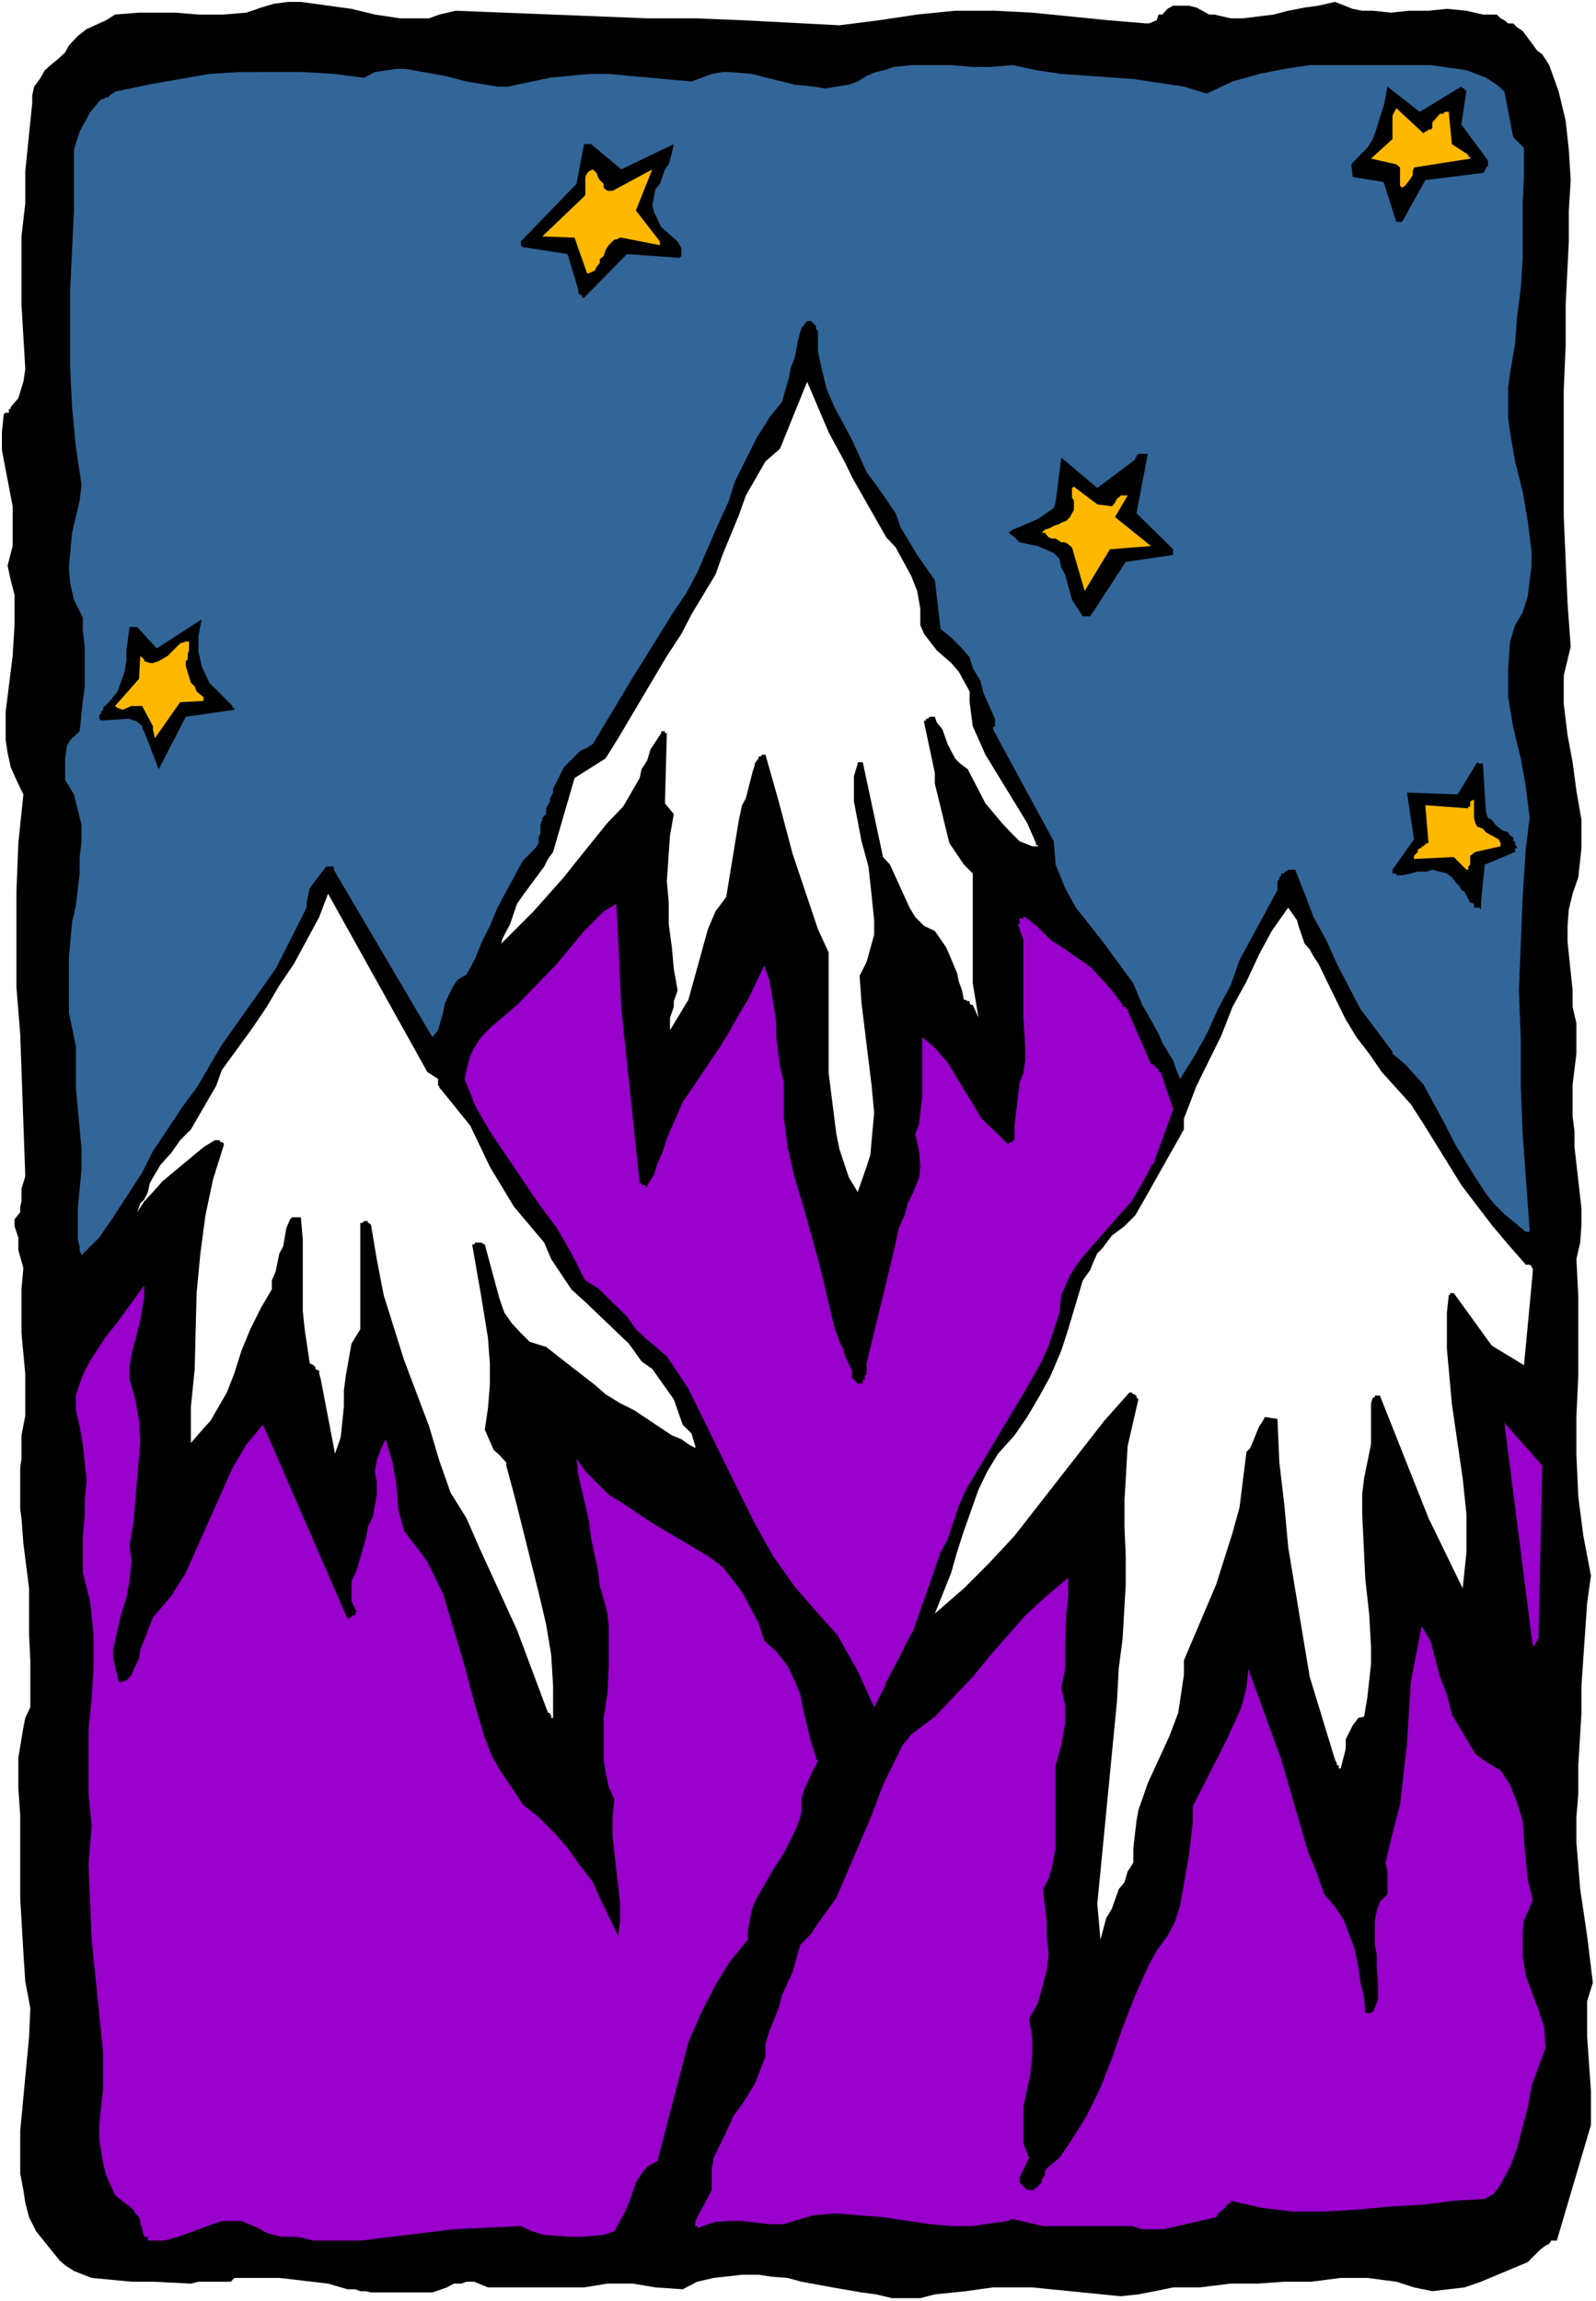 <?xml version="1.0" encoding="UTF-8" standalone="no"?>
<svg
   version="1.0"
   width="107.97mm"
   height="155.668mm"
   id="svg27"
   sodipodi:docname="Mountains 207.wmf"
   xmlns:inkscape="http://www.inkscape.org/namespaces/inkscape"
   xmlns:sodipodi="http://sodipodi.sourceforge.net/DTD/sodipodi-0.dtd"
   xmlns="http://www.w3.org/2000/svg"
   xmlns:svg="http://www.w3.org/2000/svg">
  <rect width="100%" height="100%" fill="#333333" stroke="none"/>
  <sodipodi:namedview
     id="namedview27"
     pagecolor="#ffffff"
     bordercolor="#000000"
     borderopacity="0.25"
     inkscape:showpageshadow="2"
     inkscape:pageopacity="0.0"
     inkscape:pagecheckerboard="0"
     inkscape:deskcolor="#d1d1d1"
     inkscape:document-units="mm" />
  <defs
     id="defs1">
    <pattern
       id="WMFhbasepattern"
       patternUnits="userSpaceOnUse"
       width="6"
       height="6"
       x="0"
       y="0" />
  </defs>
  <path
     style="fill:#ffffff;fill-opacity:1;fill-rule:evenodd;stroke:none"
     d="M 0,588.353 H 408.076 V 0 H 0 Z"
     id="path1" />
  <path
     style="fill:#000000;fill-opacity:1;fill-rule:evenodd;stroke:none"
     d="m 406.783,543.269 v -8.726 l -0.97,-13.735 v -4.686 -4.525 l 1.455,-4.686 -1.455,-11.958 -1.778,-11.958 -0.97,-11.958 v -6.464 l 0.485,-5.979 v -7.272 l 0.808,-13.412 v -6.948 l 0.97,-14.22 0.485,-6.948 0.97,-6.948 -1.939,-10.18 -1.293,-10.019 -0.485,-10.665 V 361.964 l 0.485,-10.18 v -20.199 l -0.485,-9.695 0.97,-4.201 0.323,-4.525 v -4.201 l -1.778,-15.674 v -4.04 l -0.485,-3.717 v -8.241 l 0.97,-7.918 v -7.756 l -0.97,-4.201 v -4.201 l -1.293,-12.443 v -4.04 l 0.323,-4.201 0.97,-4.04 1.455,-4.201 0.808,-7.433 v -7.272 l -1.293,-7.433 -0.97,-7.272 -1.293,-6.948 -0.97,-7.918 v -7.272 l 1.778,-7.433 -0.808,-10.988 -0.97,-22.138 V 99.54 l 0.485,-11.15 V 77.887 l 0.808,-16.159 v -7.918 l 0.485,-7.756 -0.485,-7.756 -0.808,-7.433 -1.778,-7.433 -2.424,-6.787 -1.778,-2.747 -1.293,-0.97 -3.717,-5.009 -1.455,-0.97 -0.97,-0.97 h -1.293 l -0.97,-0.808 -0.97,-0.485 -0.97,-0.97 h -3.556 L 374.945,2.747 369.935,2.262 365.248,2.747 h -5.01 l -4.525,0.485 -4.687,-0.485 h -2.747 l -2.424,-0.485 -4.525,-1.778 -4.202,0.97 -3.556,0.485 -4.202,0.808 -3.717,0.97 -7.757,0.97 h -3.232 L 310.461,3.717 h -1.293 L 305.936,1.939 303.996,1.454 h -4.04 l -1.455,0.808 -1.293,1.454 h -0.97 l -0.485,1.454 -1.939,0.808 h -0.808 L 283.31,5.171 263.916,3.232 254.381,2.747 h -10.182 l -9.697,0.97 -9.697,1.454 -10.182,1.293 -24.889,-1.293 -11.959,-0.485 H 165.493 l -48.969,-1.939 -4.202,0.97 -2.586,0.97 h -7.434 L 95.837,3.717 89.858,2.262 76.928,0.485 H 73.696 L 69.979,0.97 66.747,1.939 63.03,3.232 57.211,3.717 h -6.465 L 44.767,3.232 h -9.212 l -6.141,0.485 -2.263,1.454 -5.01,2.262 -2.263,1.778 -2.263,2.424 -0.97,1.778 -1.939,1.778 -1.778,1.454 -1.455,1.293 -1.293,2.262 -1.455,1.939 -0.485,2.262 v 1.939 L 6.465,43.791 v 8.241 l -0.97,8.403 v 17.452 l 0.485,8.241 0.485,8.241 -0.485,3.232 -1.293,4.201 -1.939,2.262 v 0.485 H 2.263 V 105.519 H 1.939 1.455 l -0.485,0.323 -0.485,4.686 v 4.525 l 2.747,14.382 v 10.18 l -1.293,5.009 0.808,3.717 0.97,3.717 v 7.756 l -0.485,7.918 -1.778,14.22 v 7.272 l 0.485,3.232 0.808,3.717 1.455,3.232 1.778,3.717 -1.293,12.443 -0.485,12.443 v 24.4 l 0.97,11.958 1.293,36.358 -0.97,3.232 v 3.232 l -0.323,1.293 v 1.454 l -1.455,1.778 v 1.778 l 0.97,2.909 v 3.232 l 1.293,4.525 -0.485,5.494 v 11.15 l 0.97,10.503 v 5.171 5.494 l -0.97,5.009 v 5.979 l -0.323,2.262 v 10.665 l 0.323,2.262 0.485,6.464 1.455,11.473 v 6.464 5.494 l 0.323,6.464 v 11.958 l -1.293,2.747 -0.485,2.424 -1.293,7.756 v 7.756 l 0.485,6.948 v 21.168 l 0.808,13.897 0.485,7.433 1.293,6.787 -0.323,7.433 -2.263,23.915 v 10.988 l 0.808,4.201 0.485,3.232 0.97,3.717 1.778,3.555 5.98,7.433 1.455,1.293 2.263,1.454 4.525,1.778 10.182,0.97 h 5.495 l 9.697,0.485 1.939,-0.485 h 1.778 1.939 4.525 l 0.97,-0.97 h 1.293 3.717 6.465 l 12.444,1.454 5.01,1.454 h 1.939 l 1.293,0.485 h 1.455 l 1.293,0.323 h 15.677 l 3.717,-1.293 1.778,-0.97 h 1.939 l 1.293,-0.485 h 1.939 l 3.556,1.454 h 6.626 5.818 6.626 5.495 l 5.98,-0.97 h 6.465 l 5.818,0.97 6.949,0.485 3.717,-1.939 4.202,-0.97 7.273,-0.808 h 4.202 l 3.232,0.485 4.202,0.323 3.556,0.97 7.919,1.454 7.434,1.293 3.717,0.485 4.04,0.97 h 7.273 l 3.717,-0.97 7.919,-0.808 6.949,-0.97 h 10.02 l 22.626,2.262 4.525,-0.485 4.202,-0.808 4.687,-0.97 h 6.788 l 7.919,-0.97 h 6.949 l 6.788,-0.485 h 6.949 l 7.434,-0.97 h 6.788 l 7.434,0.97 4.525,1.454 4.687,0.97 8.242,-0.97 4.202,-1.454 11.959,-5.009 3.232,-3.232 1.293,-0.97 0.97,-0.485 0.485,-0.808 h 1.455 z"
     id="path2" />
  <path
     style="fill:#000000;fill-opacity:1;fill-rule:evenodd;stroke:none"
     d="m 398.541,519.839 -1.939,-4.201 -1.455,-5.009 -0.808,-4.04 -1.293,-8.403 -0.485,-4.201 0.485,-5.009 1.293,-4.686 v -10.503 l -0.97,-4.525 -1.455,-4.686 -3.556,-7.756 -4.202,-7.433 -9.697,-15.19 -3.717,-7.756 -1.778,-4.686 -1.455,-5.009 -1.293,-1.454 -5.98,-11.473 -0.97,-1.778 h -0.485 v 0.323 h -0.323 v 0.97 l -0.485,0.485 0.808,6.464 v 7.272 l -0.323,6.464 -1.455,13.412 -0.97,13.412 v 6.787 l -1.778,3.717 -1.455,3.717 -1.778,14.705 -0.97,3.232 -1.778,3.232 v 2.747 l -0.485,0.485 v 0.485 l -2.747,-2.747 -1.455,-1.454 -1.293,-1.454 -2.263,-4.04 -0.97,-4.525 -2.747,-7.918 -1.939,-3.717 -2.263,-8.241 -2.747,-11.958 v -0.97 l -0.485,-0.808 -0.485,-0.485 -0.485,-0.97 -0.808,-1.454 h -0.485 v -1.293 l 0.485,-0.485 -0.97,-0.97 v -0.485 h -0.485 v -0.485 l -2.263,-7.272 -1.778,-5.494 -0.485,-2.747 v -3.232 l -0.485,-2.424 0.97,-3.07 v -1.454 l 0.323,-1.293 v -1.454 l 0.97,-2.262 v -1.939 l -0.485,-0.485 h -0.808 l -3.717,13.897 -1.455,7.272 -3.232,14.866 -2.263,6.948 -1.293,3.07 -3.717,5.979 -1.939,2.747 -2.263,7.918 -0.97,11.958 -0.808,4.201 -0.97,3.07 -1.455,4.201 -1.778,4.201 -1.939,3.232 -1.293,3.717 -6.949,13.25 -2.263,3.232 -5.01,10.18 -1.939,13.25 h -0.485 l -0.808,0.485 h -0.485 v 0.485 h -0.485 v 0.97 l -2.747,3.232 -4.202,4.525 h -0.808 l -1.455,-3.232 -0.485,-1.293 v -3.232 l 1.939,-8.726 2.586,-26.178 0.485,-8.888 0.485,-8.241 3.717,-16.967 v -27.794 l 0.485,-9.211 0.97,-9.049 0.485,-9.695 1.778,-18.421 0.485,-1.454 1.455,-1.778 1.293,-4.201 v -3.717 h -0.97 v 0.485 h -0.323 l -0.485,0.485 -1.455,3.717 -1.778,3.232 -4.202,5.494 -5.01,5.494 -16.646,15.674 -6.465,7.918 -1.778,3.232 -3.717,2.262 -3.717,2.747 -3.232,2.747 -2.263,3.717 -2.424,3.555 -5.495,12.119 -2.747,8.241 -3.232,7.918 -6.788,10.503 -2.909,3.232 -1.778,2.262 -2.263,5.494 -2.909,8.888 -2.263,5.009 -0.323,4.04 -1.939,6.948 -4.04,10.18 -6.465,11.958 -4.687,9.695 -1.455,6.787 -0.808,4.201 -2.263,5.009 v 1.454 h 0.485 l 0.323,0.97 h 2.747 l 1.939,-0.97 5.01,-1.454 2.424,-0.485 h 1.778 l 2.263,0.485 2.263,1.454 h 6.949 l 2.263,-0.485 h 2.424 l 1.778,-0.485 h 2.263 l 1.939,-0.485 6.465,-0.808 6.949,0.323 12.768,1.939 5.98,0.97 h 9.697 l 3.232,-0.97 h 3.232 l 2.747,-0.97 14.707,0.97 h 5.01 l 4.202,0.97 h 5.01 l 9.374,0.485 16,-6.464 2.747,1.293 5.172,0.97 h 3.232 l 2.747,-0.485 h 2.747 l 2.263,-0.485 h 2.747 l 6.465,-1.778 h 5.98 l 18.424,1.454 6.465,-0.485 5.01,-1.939 2.747,-1.293 2.909,-1.939 6.303,-15.674 1.939,-5.009 3.717,-16.159 z"
     id="path3" />
  <path
     style="fill:#9900cc;fill-opacity:1;fill-rule:evenodd;stroke:none"
     d="m 395.147,523.555 -0.323,-5.171 -1.455,-4.525 -1.778,-4.686 -1.455,-4.04 -0.808,-4.686 v -6.787 l 0.323,-2.747 2.263,-5.171 -1.293,-5.009 -0.97,-10.18 -0.323,-5.009 -1.455,-4.686 -1.778,-4.525 -2.424,-3.717 -2.263,-1.293 -2.263,-1.454 -1.939,-1.454 -3.556,-5.979 -2.424,-4.04 -1.293,-5.171 -1.778,-4.525 -2.424,-9.211 -2.263,-3.717 -2.747,14.22 -0.97,15.674 -1.778,15.674 -1.939,7.433 -1.778,7.433 0.485,2.262 v 2.262 0.97 2.585 l -1.939,1.939 -0.808,2.262 -0.485,2.747 v 5.979 l 0.485,2.424 v 3.232 l 0.323,3.717 v 4.525 l -0.808,2.262 -0.485,0.97 h -0.485 v 0.323 h -1.455 l -0.323,-4.04 -0.97,-4.04 -0.485,-3.717 -0.97,-4.686 -2.747,-7.272 -2.263,-3.393 -2.747,-3.232 -1.939,-5.494 -2.263,-5.494 -6.788,-23.431 -8.404,-23.108 -0.485,4.686 -1.293,5.009 -3.717,8.241 -8.727,17.129 v 4.201 l -0.97,8.241 -2.263,12.927 -1.293,4.04 -1.939,3.717 -2.747,3.717 -2.263,4.201 -3.232,7.272 -3.232,8.241 -2.747,7.918 -2.909,7.433 -3.556,7.272 -4.687,7.433 -2.263,3.232 -3.232,2.747 -0.485,0.808 v 0.97 l -0.808,0.97 v 0.808 l -1.455,1.454 h -0.485 v 0.485 h -1.778 l -1.939,-1.939 v -1.293 l 2.424,-5.009 -0.97,-2.424 -0.485,-1.293 v -2.424 -2.262 -4.525 l 1.778,-8.403 0.485,-5.009 v -4.525 l -0.808,-4.686 2.263,-4.04 1.293,-4.686 0.97,-3.717 0.485,-4.04 -0.485,-4.686 V 491.237 l -0.97,-8.241 1.455,-2.747 0.808,-2.747 0.97,-5.009 v -5.656 -15.513 l 1.455,-5.171 0.97,-5.494 v -4.686 l -0.97,-4.525 0.97,-4.686 v -5.009 l 0.323,-9.211 0.485,-4.525 v -4.686 l -5.495,4.686 -5.495,5.009 -9.212,10.503 -4.202,5.171 -9.697,10.18 -5.98,4.525 -2.263,2.747 -5.01,10.18 -2.909,7.756 -9.05,21.168 -4.687,6.464 -1.778,2.747 -2.747,2.747 -1.939,6.948 -2.747,5.979 -0.808,3.232 -2.424,5.979 -0.97,3.232 v 3.232 l -2.747,6.948 -2.747,4.525 -2.747,3.717 -1.778,4.04 -3.232,6.625 -0.485,2.747 v 5.494 l -4.202,7.918 v 1.293 h 0.485 v 0.485 l 4.202,-1.454 3.717,-0.323 h 3.556 l 6.949,0.808 h 3.717 l 7.434,-2.262 5.98,-0.485 11.959,0.97 11.959,1.778 5.495,0.485 h 5.495 l 6.465,-0.97 h 1.293 l 0.485,-0.323 h 0.97 l 0.485,-0.485 h 0.485 l 7.757,1.778 h 22.626 l 2.747,0.808 h 5.495 l 13.414,-3.07 0.485,-0.97 1.778,-1.454 0.485,-0.808 0.97,-0.485 v -0.485 l 7.757,1.778 7.919,0.97 h 8.242 l 8.242,-0.485 8.889,-0.808 8.242,-0.485 7.757,-0.97 7.919,-0.485 2.263,-1.293 1.778,-2.424 2.424,-4.525 1.778,-4.686 2.747,-10.503 0.97,-5.494 z"
     id="path4" />
  <path
     style="fill:#000000;fill-opacity:1;fill-rule:evenodd;stroke:none"
     d="m 396.117,433.226 0.97,-60.758 -1.939,-2.262 -1.293,-2.262 -1.293,-2.424 -1.939,-1.778 -2.263,-2.262 -1.939,-1.778 -1.778,-1.939 -2.747,-1.293 h -0.485 -0.485 v 0.323 h -0.485 v 0.485 l 1.455,7.433 1.293,6.948 1.455,6.787 0.97,7.433 0.485,6.787 0.323,6.948 v 7.433 l -0.808,7.272 0.808,2.424 1.455,2.747 0.97,2.262 1.293,2.747 0.97,2.262 1.455,1.939 0.808,2.747 1.455,2.262 0.323,0.485 h 0.97 v -0.485 z"
     id="path5" />
  <path
     style="fill:#000000;fill-opacity:1;fill-rule:evenodd;stroke:none"
     d="m 396.117,325.121 -0.97,-3.232 -0.323,-4.201 v -3.717 l -0.485,-3.555 v -7.433 l -0.97,-7.433 v -6.787 l -0.323,-6.464 -2.909,-18.906 v -10.18 l 0.97,-6.302 0.808,-3.393 1.131,-13.25 1.778,-14.22 v -6.464 l -0.485,-6.948 -1.778,-5.979 -3.232,-5.979 2.586,-34.581 1.131,-22.946 -0.485,-11.635 -0.646,-5.494 -1.778,-11.958 -1.293,-5.494 1.778,-8.726 0.97,-8.726 0.323,-4.201 V 64.475 l 1.131,-5.009 0.323,-5.656 v -5.009 l -0.323,-5.009 -1.939,-9.211 -1.455,-5.009 -0.808,-4.201 -0.97,-1.939 V 23.108 l -0.485,-0.485 v -0.485 l -0.485,-0.485 v -0.485 l -3.717,-2.262 -3.556,-1.293 -6.949,-1.939 -6.949,-0.485 -7.273,-0.323 h -14.384 l -7.757,0.323 -6.949,-0.323 -5.495,2.262 -5.495,1.778 -5.172,0.97 -5.98,0.323 -10.505,-0.808 -5.657,-0.97 -5.98,-0.485 -6.303,-0.808 -6.465,-0.485 -6.949,-0.97 h -6.465 l -6.949,-0.808 h -6.788 l -6.949,-0.646 h -6.465 l -4.202,0.97 -12.444,3.717 -4.525,0.97 h -5.98 l -1.939,-0.485 -2.263,-0.97 -1.939,-1.293 -5.495,-0.485 h -5.495 l -10.667,0.97 -5.495,0.808 h -5.01 l -3.232,-0.485 h -2.747 l -2.747,-0.808 -3.232,-0.485 -6.949,0.485 -19.232,1.293 h -6.626 l -13.252,-1.778 -6.949,-1.454 -9.212,1.454 H 82.908 63.999 l -18.909,0.97 -4.525,0.808 -4.687,0.485 -4.525,1.293 -4.202,0.97 -0.808,-0.323 v -1.939 h -0.97 l -0.485,0.485 h -0.485 v 0.485 l -1.293,3.232 -1.939,3.232 -3.556,6.787 -0.97,3.717 -0.97,3.717 v 3.717 l 0.97,2.262 0.485,1.778 -1.455,16.644 v 8.241 8.888 8.241 8.241 l 0.97,8.241 v 9.211 l -0.97,0.485 v 2.747 l 0.97,0.97 v 1.778 l 1.778,3.717 -0.485,3.717 -3.232,14.22 v 3.232 l 0.97,3.232 v 1.939 l 1.455,1.293 0.808,4.201 0.485,3.232 v 4.04 l 0.485,3.717 v 13.897 l -2.263,5.009 -1.939,4.525 -0.808,2.424 v 4.525 l 0.808,2.747 0.485,0.97 0.485,0.485 v 0.97 l 0.97,0.323 v 0.485 l 0.485,1.293 0.485,5.171 v 10.988 l -0.97,11.15 -0.97,5.494 -0.485,10.988 v 7.433 l 0.485,4.201 0.97,3.555 0.485,7.433 v 3.232 l -0.485,4.201 v 6.464 1.293 2.262 1.939 l 0.485,1.778 0.808,1.778 0.485,35.065 1.939,-1.293 1.778,-3.717 27.636,-25.37 h 0.485 v 0.485 h 0.485 l -7.434,88.39 0.485,0.323 h 0.485 l 1.293,-1.293 0.485,-3.717 0.97,-3.555 2.747,-6.14 2.747,-5.494 6.949,-10.503 3.232,-5.009 2.747,-6.464 0.808,-3.717 0.485,-3.232 1.939,-3.232 5.495,-9.695 0.485,1.293 0.97,3.232 v 5.171 l -0.97,7.272 0.97,5.171 0.808,1.454 2.747,2.747 5.01,29.894 h 0.646 v 0.485 h 2.263 l 7.757,-46.053 0.97,-0.97 h 0.97 l 1.293,6.464 4.202,11.473 2.747,5.979 6.949,17.452 1.293,6.948 v 1.454 l 0.485,2.262 0.97,3.232 2.747,4.525 1.293,0.97 2.424,2.747 4.04,6.464 4.687,10.503 6.465,21.653 5.495,9.695 2.263,2.424 v 0.808 l 0.97,1.778 v 0.485 l 0.485,0.97 v 0.97 l 0.808,0.808 v 0.485 h 0.97 l 0.485,0.485 h 0.97 l 0.808,-0.97 -1.778,-3.232 -1.455,-3.07 -1.778,-6.948 -0.485,-3.717 v -3.717 l 0.485,-4.04 0.97,-3.717 -3.717,-20.199 -1.778,-6.14 -1.455,-6.787 -1.778,-6.464 -2.424,-12.927 -3.071,-3.232 -1.939,-3.717 -0.97,-7.272 0.97,-8.241 v -4.686 l -0.485,-5.009 v -0.97 l 29.575,18.906 3.556,2.747 4.202,2.747 4.687,2.262 8.242,5.009 4.202,2.909 1.778,1.778 2.263,4.201 0.97,2.262 0.485,2.747 1.778,4.525 4.202,5.656 0.808,2.262 2.747,5.009 0.97,1.454 v 0.485 l 0.485,0.808 11.475,10.665 10.182,21.653 h 0.485 v 0.485 h 0.808 v 0.485 l 3.717,-3.717 5.172,-8.726 3.232,-3.717 2.747,-4.686 2.747,-3.717 3.717,-4.04 4.04,-3.232 1.455,-2.262 2.263,-1.939 1.939,-1.293 4.04,-3.232 3.717,-3.717 5.495,-10.18 2.747,-3.232 2.747,-3.07 2.909,-3.717 3.232,-2.909 5.01,-6.302 v 15.998 l 0.97,6.948 0.808,3.717 0.485,3.232 -0.97,7.756 -0.808,3.232 -1.455,10.665 0.485,4.04 -0.485,9.211 -0.97,9.211 -1.293,9.695 -0.485,9.211 -1.778,17.937 v 9.211 l 0.485,9.211 -0.97,6.464 -0.97,2.747 -0.485,2.747 -0.808,3.232 -0.485,3.232 v 6.464 h 1.293 l 5.01,-17.129 2.424,-5.817 1.778,-5.656 2.747,-5.494 4.202,-10.988 3.717,-16.644 5.495,-16.159 2.747,-7.756 2.747,-8.241 2.424,-7.756 1.778,-8.888 2.263,-4.04 2.263,-4.686 2.747,-10.18 3.717,-20.199 h 0.485 v -0.485 h 0.485 l 0.485,0.485 0.485,1.778 1.293,7.433 v 2.262 l 1.455,7.433 v 3.717 l 0.485,4.04 v 4.201 l 0.808,7.918 0.97,4.04 0.97,7.272 1.778,6.948 5.01,12.443 0.485,3.232 v 3.717 l 1.455,2.747 1.293,1.778 1.939,7.918 0.485,2.747 1.293,5.494 0.97,0.485 0.485,0.485 0.808,-0.97 h 0.485 l 0.97,-24.4 2.263,-3.232 1.939,-3.232 1.293,-3.717 0.97,-4.04 0.485,-8.403 -0.485,-8.08 -2.263,-10.665 v -4.686 l 0.323,-1.778 h -0.323 v -2.262 h 0.323 v -0.97 l 2.424,-19.876 h 1.293 l 0.97,4.686 1.455,3.717 5.495,10.503 1.778,4.201 1.293,3.232 1.455,4.525 2.747,2.909 3.717,7.272 0.97,3.232 1.778,3.717 1.455,3.232 2.263,2.747 2.747,2.747 0.485,1.778 0.97,3.717 0.485,1.454 v 0.808 l 0.808,2.424 h 0.485 v 0.485 h 1.455 l 0.808,-3.232 -9.212,-16.644 v -1.778 l 0.485,-0.485 -1.293,-9.211 -0.97,-9.211 -0.485,-9.211 -0.97,-9.211 -0.323,-9.695 -0.97,-9.695 -0.97,-9.695 -1.778,-9.211 v -1.293 l 0.485,-0.485 v -0.97 l 0.323,-0.485 v -0.808 l 7.919,8.241 9.212,6.464 h 1.455 z"
     id="path6" />
  <path
     style="fill:#9900cc;fill-opacity:1;fill-rule:evenodd;stroke:none"
     d="m 393.369,418.036 0.97,-43.306 -9.697,-10.988 7.273,57.203 0.646,-0.485 v -0.485 l 0.485,-0.485 v -0.485 h 0.323 z"
     id="path7" />
  <path
     style="fill:#ffffff;fill-opacity:1;fill-rule:evenodd;stroke:none"
     d="m 391.915,325.121 v -0.97 h -0.323 v -0.485 l -0.485,-0.323 h -0.97 l -4.525,-5.171 -4.202,-5.009 -4.202,-5.494 -3.556,-4.686 -9.697,-15.674 -3.232,-5.009 -7.434,-8.241 -3.232,-4.686 -3.232,-4.201 -2.747,-4.525 -4.525,-9.211 -2.424,-5.009 -1.293,-1.939 -0.97,-1.778 -1.293,-1.454 -1.455,-4.201 -0.485,-1.778 -2.263,-3.232 -4.202,5.979 -3.232,5.979 -3.232,6.948 -3.556,6.464 -2.909,7.433 -6.303,12.766 -3.232,8.403 v 2.747 l -10.667,18.906 -1.778,3.07 -2.747,2.747 -3.232,2.424 -2.424,3.232 -1.293,1.293 -1.293,2.909 -0.485,1.293 -1.939,2.747 -3.717,12.443 -1.778,5.494 -2.747,6.464 -2.747,5.009 -3.232,5.494 -3.232,4.686 -4.202,4.686 -2.747,4.525 -2.263,4.686 -3.717,10.503 -1.778,5.494 -1.455,5.171 -4.202,10.503 7.434,-6.464 6.465,-6.464 6.465,-6.948 22.949,-29.41 6.465,-7.272 h 0.485 l 0.485,0.485 h 0.485 v 0.323 h 0.323 v 0.485 l 0.485,0.485 -2.747,11.958 -0.808,13.897 v 6.787 l 0.323,7.433 v 7.272 l -0.808,13.897 -0.97,7.433 -0.485,8.726 -4.202,43.306 -0.808,8.241 0.808,9.211 1.455,-5.494 1.455,-2.424 1.778,-5.009 1.455,-1.778 0.808,-2.747 1.455,-2.262 v -3.717 l 0.808,-6.948 0.485,-2.747 2.424,-6.948 5.495,-11.958 2.263,-5.979 0.485,-3.232 0.97,-6.464 v -3.717 l 8.242,-19.391 4.202,-13.25 1.778,-6.464 1.778,-14.22 0.97,-0.97 2.263,-5.494 0.97,-1.454 0.485,-0.97 3.232,0.485 0.485,11.15 1.293,10.988 0.97,10.665 3.717,22.461 1.778,10.665 6.465,21.168 0.485,0.97 v 0.485 h 0.485 v 0.808 h 0.485 l 1.293,-5.009 v -2.424 l 1.778,-3.555 1.455,-1.939 1.455,-0.323 0.808,-4.686 0.97,-8.726 v -4.525 l -0.485,-8.403 -0.97,-8.726 -0.808,-16.967 v -4.686 l 0.485,-4.201 1.778,-8.726 v -10.503 l 0.485,-1.454 h 0.485 v -0.485 h 1.293 l 12.444,31.349 8.727,17.937 0.97,-9.211 v -9.695 l -0.97,-9.211 -2.747,-18.906 -1.293,-14.22 v -9.211 l 0.485,-4.525 h 0.323 v -0.485 h 0.97 l 9.697,13.412 8.242,5.009 z"
     id="path8" />
  <path
     style="fill:#326699;fill-opacity:1;fill-rule:evenodd;stroke:none"
     d="m 391.107,314.456 -1.778,-24.4 -0.485,-12.443 V 265.656 l -0.485,-12.443 0.97,-23.915 0.808,-12.443 0.97,-7.756 -0.97,-7.918 -1.293,-7.272 -1.939,-7.918 -1.293,-7.756 v -7.433 l 0.485,-6.787 1.293,-4.201 1.939,-3.232 1.293,-4.201 0.97,-7.756 v -3.717 l -0.97,-7.756 -1.293,-7.433 -1.939,-7.756 -1.293,-7.433 -0.485,-3.717 v -7.756 l 0.485,-3.717 1.293,-7.433 0.485,-6.787 0.97,-7.433 0.485,-7.433 V 52.032 l 0.323,-6.787 v -7.433 l -2.747,-2.747 -2.263,-11.635 -1.939,-1.778 -2.747,-1.778 -5.01,-1.939 -9.212,-1.293 h -3.717 -13.737 -6.465 -6.949 l -6.465,0.97 -6.465,1.293 -6.788,1.939 -6.626,3.07 -5.818,-1.778 -6.465,-0.97 -6.465,-0.97 -18.424,-1.293 -6.465,-0.97 -5.98,-1.293 -5.657,0.485 h -4.525 l -5.495,-0.485 h -10.182 l -4.525,0.485 -2.424,0.808 -2.101,0.485 -2.424,0.97 -2.263,1.454 -2.263,0.808 -6.141,0.97 -2.747,-0.485 -5.01,-0.485 -10.99,-2.747 -5.495,-0.485 h -1.939 l -2.747,0.485 -5.172,1.939 -21.171,-1.939 h -5.01 l -10.02,0.97 -8.404,1.778 -2.263,0.485 h -2.747 l -7.919,-1.293 -5.495,-1.454 -10.182,-1.778 h -2.263 l -5.495,0.808 -2.747,1.454 -7.757,-0.97 -7.919,-0.485 H 61.252 l -7.757,0.485 -15.677,2.747 -8.404,1.778 -0.485,0.485 h -0.323 l -0.97,0.97 h -0.485 l -0.808,0.485 h -0.485 l -2.747,3.232 -2.747,5.009 -1.455,4.686 v 15.513 l -0.97,20.36 v 19.876 l 0.485,10.019 0.97,10.18 1.455,9.695 -0.485,4.04 -1.939,8.241 -0.808,8.888 0.323,4.04 0.97,4.201 2.263,4.525 v 3.232 l 0.485,4.201 v 10.503 l -0.485,3.393 -0.808,7.756 -2.424,2.262 -0.808,1.454 -0.485,3.232 v 4.201 1.293 l 2.263,3.717 1.939,7.756 v 4.201 l -0.485,4.04 v 4.201 l -0.97,8.241 -0.97,4.201 -0.808,9.211 v 13.897 l 1.778,8.564 v 10.665 l 1.455,15.674 v 5.171 l -0.97,10.019 v 7.918 l 0.485,1.778 v 0.97 l 0.485,1.293 4.525,-4.525 3.556,-5.171 7.434,-11.473 2.747,-5.494 3.717,-5.494 3.717,-5.656 3.717,-5.009 6.465,-10.988 13.737,-19.391 6.949,-13.735 0.97,-1.939 v -1.293 l 0.808,-3.717 4.202,-5.494 h 1.939 v 0.808 l 25.212,42.822 1.455,-1.778 1.293,-4.525 0.485,-2.424 1.939,-4.04 1.293,-1.939 2.263,-1.293 2.263,-4.201 1.455,-3.717 2.263,-4.525 1.939,-4.686 4.202,-7.756 2.263,-4.201 3.232,-3.232 0.808,-1.293 v -1.454 l 0.485,-0.97 v -2.262 l 0.485,-1.293 v -0.485 l 0.97,-0.97 v -1.454 l 0.97,-1.778 v -0.808 l 0.323,-0.485 0.485,-0.97 v -0.97 l 1.778,-3.555 0.97,-1.939 4.202,-4.201 1.778,-0.808 1.455,-0.97 10.182,-16.967 3.232,-5.171 6.788,-10.988 3.717,-5.494 2.747,-5.171 5.172,-11.958 2.747,-5.979 1.778,-5.494 5.495,-10.988 3.232,-5.171 3.232,-4.04 1.778,-6.14 0.485,-2.585 0.97,-2.424 0.97,-5.009 0.808,-2.747 1.455,-1.778 h 0.97 l 1.293,1.293 v 0.808 l 0.485,0.485 v 5.171 l 0.97,4.525 1.293,5.171 1.939,4.525 2.263,4.201 2.263,4.201 3.717,8.241 2.747,3.717 4.687,6.787 1.293,3.717 2.263,3.717 1.939,3.232 2.263,3.232 2.263,3.232 1.455,12.443 2.747,2.262 2.263,2.262 2.424,2.747 0.808,2.747 1.939,3.232 0.808,3.232 2.909,6.464 v 1.939 l -0.485,0.323 v 0.485 l 15.515,28.602 0.485,5.979 2.424,5.979 2.747,5.009 3.717,4.686 3.556,4.525 7.434,10.18 2.263,5.494 1.455,2.424 2.747,5.009 0.97,2.262 2.747,4.525 0.808,2.424 0.97,2.262 3.717,-5.979 3.071,-5.494 2.909,-6.464 3.232,-5.979 2.263,-6.464 6.465,-11.958 3.232,-5.979 v -2.262 l 0.485,-0.485 v -0.485 l 0.485,-0.485 v -0.485 h 0.808 v -0.485 h 0.485 l 0.485,-0.485 h 1.778 l 2.424,6.14 2.263,5.979 3.232,5.817 2.747,6.14 5.98,11.473 8.242,10.988 v 0.485 l 3.232,2.747 4.687,5.171 5.01,9.211 3.232,6.302 3.717,6.14 3.717,5.817 2.263,2.909 2.747,2.747 5.495,4.525 h 0.97 z"
     id="path9" />
  <path
     style="fill:#000000;fill-opacity:1;fill-rule:evenodd;stroke:none"
     d="m 387.874,216.855 v -0.485 l -0.485,-0.323 v -0.97 h -0.485 v -0.97 l -0.808,-0.485 -0.485,-0.808 -1.455,-0.485 -1.778,-1.454 -0.97,-1.293 -0.97,-0.485 -0.485,-1.454 -0.808,-12.443 h -0.97 l -0.485,-0.323 -5.01,8.241 -12.929,-0.485 1.778,11.958 -5.495,7.756 v 0.97 h 0.97 v 0.485 h 1.455 l 2.263,-0.485 1.778,-0.485 h 2.263 l 1.455,-0.485 3.717,0.97 1.293,0.97 0.97,1.293 0.97,0.97 0.485,0.97 0.808,0.485 1.455,2.747 0.97,0.323 v 0.485 0.485 h 0.323 0.97 l 0.485,0.485 v -0.485 h 0.485 -0.485 v -1.293 l 0.97,-9.695 7.757,-3.232 v -0.97 z"
     id="path10" />
  <path
     style="fill:#ffb800;fill-opacity:1;fill-rule:evenodd;stroke:none"
     d="m 383.672,215.563 -0.485,-0.97 -3.232,-1.778 -0.808,-0.97 -1.455,-0.485 -0.485,-0.97 -0.323,-1.293 v -4.686 l -0.97,0.485 v 0.485 0.485 0.323 h -0.485 v 0.485 l -10.99,-0.808 0.808,9.695 h -0.485 l -0.808,0.808 h -0.485 v 0.485 h -0.485 l -0.485,0.485 v 0.485 l -0.485,0.485 -0.485,0.485 v 0.808 l 10.182,-0.485 3.232,3.232 h 0.485 v -0.808 l 0.485,-0.485 v -0.97 -0.485 -0.808 l 1.293,-0.97 6.465,-1.454 z"
     id="path11" />
  <path
     style="fill:#000000;fill-opacity:1;fill-rule:evenodd;stroke:none"
     d="m 380.44,42.014 v -0.485 -0.485 l -6.788,-9.211 1.293,-8.726 h -0.485 v -0.485 h -0.485 l -0.323,-0.485 -10.667,6.464 -8.242,-6.464 -0.485,2.747 -0.485,2.262 -0.97,2.909 -0.808,2.747 -0.97,2.747 -1.455,2.262 -1.778,1.778 -2.263,2.424 0.323,3.232 7.919,1.293 3.232,10.18 h 0.485 0.485 0.485 l 0.323,-0.485 5.657,-10.18 14.222,-1.778 h 0.485 l 0.485,-0.485 V 43.306 h 0.323 v -0.485 l 0.485,-0.323 z"
     id="path12" />
  <path
     style="fill:#ffb800;fill-opacity:1;fill-rule:evenodd;stroke:none"
     d="m 375.43,39.59 -4.202,-2.747 -0.808,-8.241 h -0.97 l -0.485,0.485 h -0.808 l -1.939,2.262 v 1.454 l -0.485,0.323 h -0.485 l -0.485,0.485 h -0.323 l -0.485,0.485 -6.949,-6.464 -0.97,1.939 v 5.979 l -5.495,5.009 6.465,1.454 0.97,0.808 v 4.686 l 0.485,0.485 0.808,-0.485 1.455,-1.939 0.485,-0.808 v -0.97 l 0.323,-0.97 14.384,-2.262 v -0.485 h -0.485 z"
     id="path13" />
  <path
     style="fill:#9900cc;fill-opacity:1;fill-rule:evenodd;stroke:none"
     d="m 299.956,283.592 -3.232,-9.534 h -0.485 v -0.485 l -1.455,-1.454 h -0.485 l -5.98,-13.735 v -0.485 H 287.835 v -0.485 h -0.808 v -0.485 l -2.747,-3.717 -2.909,-3.232 -2.586,-2.747 -6.465,-4.525 -3.717,-2.424 -3.232,-3.232 -3.232,-2.585 h -0.485 v 0.323 h -0.97 v 1.454 h -0.485 l 1.455,4.04 v 3.717 8.403 3.555 4.201 l 0.485,7.756 v 3.232 l -0.485,3.232 -0.97,2.424 -1.293,10.988 v 3.717 h -0.485 v 0.485 h -0.485 l -0.485,0.323 h -0.485 l -3.071,-3.07 -3.394,-3.232 -8.727,-14.382 -3.232,-3.717 -3.232,-2.747 v 15.19 l -0.808,6.948 -0.97,2.747 0.97,4.201 0.323,4.04 -0.323,2.747 -1.455,3.717 -1.455,2.909 -0.808,3.07 -1.455,3.232 -0.808,3.717 -0.97,4.201 -6.465,26.663 v 2.747 l -0.485,0.485 v 0.97 h -0.485 v 0.97 h -0.323 -0.485 -0.485 l -1.455,-1.454 v -1.778 l -1.778,-3.717 -0.485,-1.939 -0.97,-1.778 -1.293,-3.717 -3.717,-15.674 -4.202,-15.19 -2.263,-7.433 -1.778,-7.756 -0.97,-7.756 v -8.726 l -0.97,-4.201 -0.97,-7.433 v -3.555 l -0.485,-3.717 -1.293,-7.433 -1.293,-3.555 -4.202,8.726 -2.263,3.717 -2.263,4.04 -2.424,4.04 -9.697,14.382 -4.04,9.211 -0.97,3.232 -1.455,3.232 -0.808,2.747 -1.778,2.747 v 0.485 h -0.485 v -0.485 h -0.97 v -0.485 h -0.485 l -4.687,-44.599 -0.808,-17.937 -0.485,-8.888 -3.232,1.939 -5.01,5.009 -6.949,8.403 -10.182,10.503 -6.465,5.494 -2.747,2.747 -1.778,2.747 -0.97,1.939 -0.97,3.717 -0.485,2.262 2.747,6.948 3.717,6.464 12.444,18.421 4.687,6.302 3.717,6.464 3.556,6.948 3.232,1.939 7.434,7.272 2.263,3.232 2.424,2.262 5.495,4.686 5.495,8.241 12.929,26.339 4.04,8.08 4.687,8.403 5.495,7.756 3.232,3.717 3.232,3.717 4.525,5.009 5.172,9.211 4.202,9.211 2.586,-5.009 0.485,-1.454 2.424,-4.525 0.808,-1.454 1.939,-4.04 1.778,-3.232 4.202,-11.958 2.747,-7.918 1.778,-3.232 2.909,-8.726 1.778,-4.04 15.192,-25.37 4.202,-7.433 1.778,-4.04 2.747,-8.403 0.485,-4.525 2.263,-5.171 2.747,-4.04 3.232,-3.717 3.232,-3.717 6.465,-7.272 2.747,-4.686 2.263,-4.201 v -0.485 h 0.485 v -0.323 l 0.485,-0.485 v -0.485 z"
     id="path14" />
  <path
     style="fill:#000000;fill-opacity:1;fill-rule:evenodd;stroke:none"
     d="m 299.956,140.423 -9.374,-9.211 2.909,-15.19 h -2.424 l -0.485,0.485 v 0.485 h -0.323 v 0.485 l -9.697,7.272 -9.212,-7.756 -1.455,11.473 -0.485,1.454 -4.04,2.747 -5.172,2.262 -1.293,0.485 -0.97,0.808 1.455,1.131 1.293,1.293 4.687,0.97 4.04,1.778 1.455,1.454 0.485,2.262 0.97,1.778 1.778,6.464 2.747,4.201 h 1.939 l 9.05,-13.897 12.121,-1.778 z"
     id="path15" />
  <path
     style="fill:#ffb800;fill-opacity:1;fill-rule:evenodd;stroke:none"
     d="m 294.3,139.615 -9.212,-7.433 3.232,-5.494 h -0.485 -0.323 -0.97 l -0.485,0.485 -0.485,0.323 -0.485,0.97 -0.323,0.485 -0.485,0.485 -3.717,-0.485 -5.98,-4.525 -0.485,0.323 v 0.97 0.97 0.485 l 0.485,0.808 v 0.97 1.454 l -0.485,0.808 -0.485,0.97 -0.97,0.97 -1.293,0.485 -0.485,0.323 -1.455,0.485 -0.808,0.485 -1.455,0.485 -0.808,0.808 h 0.808 l 0.97,1.131 0.808,0.323 h 0.97 l 1.455,0.97 h 0.97 l 0.808,0.485 0.97,0.808 3.232,11.15 6.465,-10.665 z"
     id="path16" />
  <path
     style="fill:#ffffff;fill-opacity:1;fill-rule:evenodd;stroke:none"
     d="m 264.886,215.563 -2.263,-5.171 -10.667,-17.452 -3.232,-7.272 -0.808,-6.14 v -2.747 l -2.747,-5.009 -1.939,-2.262 -3.717,-3.232 -3.232,-4.201 -0.97,-2.262 v -4.201 l -0.808,-4.525 -1.455,-3.717 -4.04,-7.433 -2.424,-2.585 -8.727,-15.351 -1.778,-3.717 -4.202,-7.756 -5.495,-12.927 -6.949,17.129 -3.717,3.232 -5.01,8.726 -1.778,5.009 -4.202,10.18 -1.778,5.009 -6.141,10.18 -2.586,5.009 -3.717,5.656 -12.444,21.007 -3.232,5.171 -7.919,5.009 -5.495,18.906 -1.293,1.778 -0.97,1.939 -5.495,7.433 -1.455,2.101 -1.778,5.171 -1.939,3.717 -0.323,1.293 8.242,-8.241 7.757,-8.726 3.717,-4.686 7.434,-9.211 4.04,-4.201 4.202,-7.272 0.485,-2.262 1.455,-2.262 0.808,-2.747 2.747,-4.201 v -0.485 h 0.97 v 0.485 h 0.485 l -0.485,17.937 2.263,2.747 -0.97,5.494 -0.808,11.635 0.485,5.494 v 5.494 l 0.808,5.979 0.485,5.494 0.97,5.494 -0.485,1.454 -0.485,1.293 v 1.454 l -0.97,2.747 v 3.232 l 4.687,-7.756 5.01,-18.098 1.939,-4.525 2.747,-3.717 3.232,-19.714 0.808,-3.717 0.97,-1.778 1.778,-6.948 0.485,-1.454 v -0.485 l 0.97,-1.293 v -0.485 h 0.485 l 0.485,-0.485 h 0.808 l 3.394,11.958 3.556,13.412 6.465,19.229 2.747,5.979 v 30.864 l 1.939,15.351 0.808,4.04 2.424,7.272 2.263,3.717 2.263,-6.464 0.97,-3.07 0.323,-3.717 0.646,-6.948 -0.646,-6.948 -2.586,-21.168 -0.485,-6.948 1.778,-3.555 1.939,-6.948 v -3.717 l -0.646,-6.302 -0.808,-7.433 -1.778,-6.464 -1.939,-10.18 v -6.464 l 0.97,-3.232 v -0.323 h 1.293 l 5.172,24.239 1.778,1.939 5.01,10.988 1.455,2.424 2.263,2.262 2.747,1.293 2.909,4.201 2.747,6.464 0.485,2.262 0.808,2.262 0.485,2.424 h 0.485 l 0.485,0.323 h 0.485 v 0.485 l 0.323,0.485 h 0.485 l 1.455,3.232 -1.455,-8.726 v -18.906 -4.525 -4.686 l -2.263,-2.262 -3.717,-5.494 -3.717,-15.19 v -2.747 l -2.747,-12.927 v -0.485 h 0.485 v -0.485 h 0.485 l 0.485,-0.485 h 1.293 l 0.485,1.454 1.455,1.778 1.293,3.717 1.939,3.717 1.293,1.293 1.939,1.454 4.525,8.726 4.202,5.009 2.263,2.424 2.263,2.262 3.232,1.293 h 1.455 v -0.323 h -0.485 z"
     id="path17" />
  <path
     style="fill:#000000;fill-opacity:1;fill-rule:evenodd;stroke:none"
     d="m 257.452,222.834 v -0.485 -0.808 h -0.485 l -0.485,-0.485 v 0.485 l -0.323,0.808 v 0.485 l 0.323,0.485 0.485,0.485 h 0.485 v -0.485 z"
     id="path18" />
  <path
     style="fill:#000000;fill-opacity:1;fill-rule:evenodd;stroke:none"
     d="m 211.876,449.385 -2.747,-8.241 -0.485,-2.747 -1.293,-5.494 -0.97,-5.656 -3.717,-3.232 -2.747,-3.555 -6.465,-11.15 -3.717,-6.948 -2.263,-3.555 -5.98,-6.14 -3.717,-2.585 -3.556,-2.424 -7.919,-4.04 -7.757,-3.717 -1.939,-1.939 -2.263,-1.778 -1.455,-2.262 -2.263,-1.939 -1.778,-2.262 -2.747,-5.009 -0.97,-2.747 h -0.485 l -0.808,-1.454 h -0.646 l -0.485,-0.485 h -0.808 l 4.202,22.138 1.778,11.473 2.263,11.15 1.455,10.988 0.97,10.988 v 11.635 l -0.97,11.473 0.97,3.232 0.808,3.232 v 3.717 l 0.97,2.747 v 9.695 l -0.97,4.04 v 0.485 h -0.485 l -0.323,-0.485 -0.97,-0.323 -0.97,-1.454 v -0.485 l -5.495,-3.717 -4.202,-4.525 -4.04,-4.686 -3.232,-5.009 -2.747,-5.009 -4.687,-11.15 -2.263,-5.979 -6.949,-22.138 -2.263,-5.979 -2.424,-4.525 -5.818,-10.18 -1.455,-4.201 -0.97,-3.555 -0.485,-4.686 -1.778,-7.756 -0.485,-4.686 -2.747,-7.756 h -1.293 l -0.97,2.262 -1.455,2.262 -0.485,2.262 -0.808,2.424 -1.455,15.19 -0.97,7.272 -1.293,2.747 -2.263,4.686 -1.455,-2.262 -1.939,-1.454 -2.586,-4.04 -2.747,-4.686 -1.939,-5.009 -0.808,-4.201 -1.455,-3.232 -1.778,-3.232 -3.394,-6.464 -0.808,-3.555 -0.485,-4.201 0.485,-3.717 h -0.485 v -0.808 H 66.747 l -4.04,10.503 -2.747,4.525 -10.182,20.845 -1.778,5.817 -4.687,7.918 -1.455,2.262 -1.778,2.262 -0.97,2.424 -3.556,4.525 v -10.503 l 0.323,-3.717 v -3.717 l 0.97,-11.473 1.455,-2.747 v -3.232 -5.494 l -2.424,-17.452 -0.323,-5.656 0.808,-5.009 0.485,-2.747 1.455,-3.232 1.778,-11.473 0.97,-2.909 0.808,-5.009 0.97,-2.747 h -3.232 l -4.04,7.756 -2.909,3.717 -2.263,3.717 -5.01,6.948 -2.747,3.717 -2.263,4.04 -1.455,3.717 -0.97,3.717 -0.808,7.756 v 7.433 l 1.293,24.4 v 7.756 l -0.808,7.918 1.778,5.009 0.97,5.009 0.485,4.686 -0.97,9.211 -0.97,5.009 -0.97,9.695 0.97,3.232 0.485,2.747 v 12.443 l -0.97,5.979 -0.485,5.979 v 5.979 l 0.97,5.494 0.97,2.909 1.293,2.747 v 37.651 l 1.455,23.592 0.485,0.323 v 0.97 h 0.323 v 0.485 l 13.414,17.937 2.263,0.485 5.172,-0.97 7.273,-2.262 4.687,-2.747 3.232,1.778 3.556,0.97 h 3.717 6.949 l 5.495,0.97 0.97,0.808 1.778,0.97 1.455,1.293 h 7.434 l 6.788,-1.778 3.717,-0.485 3.232,-0.808 h 3.717 l 3.717,0.485 4.04,-1.454 4.202,-0.485 h 4.202 l 8.727,0.485 11.959,1.778 1.778,0.485 h 1.455 l 1.778,-0.485 h 1.455 l 2.747,-0.808 h 2.747 l 2.263,-1.454 1.455,-2.747 0.97,-2.262 0.323,-2.747 0.97,-2.424 1.939,-3.232 0.485,-0.808 1.293,-0.97 1.293,-0.485 1.939,-2.747 1.293,-2.747 1.455,-7.272 0.97,-7.433 0.808,-3.717 2.263,-2.747 v -1.939 l 1.939,-4.04 0.485,-0.97 0.485,-1.293 v -0.97 l 1.778,-2.747 0.97,-3.232 1.293,-3.232 0.97,-3.232 2.263,-5.494 1.939,-2.262 2.747,-1.454 0.485,-0.485 h 1.293 l 1.455,-1.293 -0.97,-4.686 0.97,-4.525 1.778,-4.201 5.01,-8.241 3.232,-6.464 0.97,-2.262 0.485,-4.686 2.263,-5.009 0.485,-1.454 0.97,-1.293 0.485,-1.454 0.808,-1.293 z"
     id="path19" />
  <path
     style="fill:#9900cc;fill-opacity:1;fill-rule:evenodd;stroke:none"
     d="m 208.644,449.385 -1.293,-4.04 -1.939,-7.918 -0.808,-4.201 -1.455,-3.555 -1.778,-3.717 -2.909,-3.717 -3.071,-2.747 -1.455,-4.525 -4.202,-7.918 -5.01,-6.464 -3.717,-2.747 -14.707,-8.726 -6.949,-4.686 -3.717,-2.262 -5.98,-5.979 -2.263,-3.232 0.485,4.201 2.747,11.958 0.485,4.04 1.778,8.403 0.485,4.04 0.97,3.232 0.97,3.717 0.323,3.232 v 10.18 l -0.323,6.948 -0.97,6.302 v 10.665 l 0.485,3.232 0.808,3.717 1.455,3.232 -0.485,4.525 v 4.686 l 1.939,17.452 v 4.201 l -0.485,4.04 -4.687,-9.695 -1.778,-4.04 -3.232,-4.201 -3.232,-4.525 -3.232,-3.717 -4.202,-4.201 -4.04,-3.232 -2.747,-4.201 -2.747,-4.04 -2.424,-4.201 -1.778,-4.525 -2.747,-9.211 -2.424,-9.211 -5.495,-18.421 -4.04,-8.241 -2.747,-3.717 -3.232,-4.201 -1.455,-5.494 -0.485,-6.464 -0.97,-5.494 -1.778,-5.979 -1.293,2.747 -0.97,2.747 -0.485,2.747 0.485,2.747 v 3.232 l -0.97,5.494 -1.293,2.747 -0.485,2.747 -2.424,8.403 -1.293,2.747 v 5.009 l 1.293,2.747 -0.323,0.485 v 0.485 h -0.97 v 0.485 h -0.485 l -0.485,0.485 -21.656,-49.77 -4.202,5.009 -3.556,5.979 -11.959,26.824 -3.717,5.979 -4.687,5.494 -3.232,8.241 -0.323,2.262 -0.97,1.939 -0.97,2.262 -1.293,1.454 h -0.485 l -0.485,0.323 h -0.97 l -1.455,-5.979 v -2.262 l 1.939,-8.726 1.455,-4.525 0.808,-4.686 0.485,-4.525 -0.485,-4.201 0.97,-5.656 1.778,-21.007 -0.323,-5.171 -0.97,-5.494 -1.455,-5.009 v -3.232 l 0.485,-3.232 2.263,-8.726 0.97,-5.979 v -2.909 l -7.434,10.18 -2.263,2.747 -3.717,5.656 -1.778,3.232 -1.293,3.232 -0.97,3.07 v 3.717 l 0.97,4.201 0.808,4.525 0.97,9.211 -0.485,5.171 v 4.04 l -0.485,5.009 v 9.372 l 1.939,7.756 0.808,8.241 v 8.403 l -0.485,7.756 -0.808,8.241 v 16.159 l 0.808,8.241 -0.808,9.695 0.808,19.391 2.909,28.602 v 9.534 l -0.97,9.211 v 3.717 l 0.97,5.979 0.808,3.232 2.263,5.009 2.424,1.939 2.263,1.778 0.485,0.97 0.97,0.97 0.323,0.97 v 0.808 l 0.485,0.97 v 0.323 l 0.485,1.939 h 0.97 v 0.97 h 0.485 3.556 l 3.717,-0.97 7.434,-2.747 3.717,-1.293 h 5.01 l 4.202,1.778 2.263,1.293 3.717,0.97 h 4.202 l 4.04,0.97 h 11.959 l 23.919,-2.909 17.131,-0.808 2.747,1.293 3.232,0.97 6.465,0.485 h 2.747 l 5.98,-0.485 2.747,-0.97 2.747,-5.009 0.97,-2.262 1.778,-5.171 1.455,-2.262 1.455,-1.778 2.586,-1.454 3.717,-14.22 4.202,-16.159 3.232,-7.433 3.717,-7.272 3.717,-5.979 4.525,-5.494 v -2.262 l 0.97,-5.171 0.808,-2.262 4.687,-8.241 2.747,-4.201 3.232,-6.464 0.97,-2.747 0.323,-1.778 v -2.747 l 0.485,-1.939 0.485,-1.293 0.485,-0.97 1.455,-3.232 0.808,-1.293 0.485,-1.454 h -0.485 z"
     id="path20" />
  <path
     style="fill:#ffffff;fill-opacity:1;fill-rule:evenodd;stroke:none"
     d="m 177.776,369.72 -0.97,-3.232 -2.263,-2.262 -2.263,-6.464 -5.495,-7.756 -2.747,-1.939 -3.232,-4.525 -11.151,-10.665 -3.556,-3.232 -5.172,-7.756 -1.778,-4.201 -7.757,-9.211 -6.141,-10.18 -5.01,-10.503 -7.434,-9.211 -0.485,-0.485 v -0.485 h -0.323 v -0.323 -0.485 -0.97 l -2.747,-1.778 -25.373,-45.569 -2.263,5.979 -6.465,11.958 -3.717,5.494 -3.232,5.494 -3.717,5.494 -7.757,10.665 -1.455,4.04 -6.465,11.15 -2.747,2.747 -2.263,3.232 -2.747,3.07 -1.939,3.232 -0.808,1.454 -0.485,2.262 -0.97,1.939 -0.97,0.97 -0.808,2.262 1.778,-2.747 2.263,-2.424 2.424,-2.747 10.505,-8.726 2.909,-1.778 h 1.293 v 0.485 h 0.485 l 0.485,0.323 v 0.485 l -2.747,8.726 -1.939,9.211 -1.293,9.695 -0.97,10.18 -0.485,19.391 -0.97,9.695 v 9.211 l 3.232,-3.717 1.778,-1.939 4.202,-7.272 1.939,-5.009 1.778,-5.656 2.263,-5.494 2.747,-5.494 2.747,-4.686 v -2.262 l 0.97,-2.262 0.97,-4.686 0.97,-1.778 0.808,-4.686 0.97,-2.262 0.485,-0.485 h 2.263 l 0.485,5.656 v 18.26 l 0.485,4.686 1.293,8.726 0.97,0.485 0.485,0.485 v 0.485 l 0.97,0.485 v 0.485 0.323 l 0.323,0.97 3.717,19.391 1.455,-4.201 0.808,-7.756 v -4.201 l 0.485,-3.717 1.455,-8.241 2.263,-3.717 v -3.232 -16.159 -3.232 -4.04 -0.485 h 0.485 l 0.485,-0.485 H 94.059 v 0.485 h 0.323 l 0.485,0.485 1.455,8.726 1.778,9.211 5.172,16.482 6.465,17.129 2.586,8.726 2.909,8.241 4.04,6.464 3.232,7.433 9.697,21.168 7.919,21.168 h 0.485 v 0.485 h 0.323 v 0.808 h 0.485 v -8.241 l -0.485,-7.918 -1.293,-7.756 -1.939,-8.241 -4.04,-16.159 -1.939,-7.756 -2.263,-8.403 v -0.808 l -1.778,-1.939 -1.455,-1.293 -2.263,-5.171 0.808,-5.494 0.485,-5.979 v -5.494 l -0.485,-6.464 -1.778,-10.988 -2.263,-12.927 h 0.485 l 0.323,-0.485 h 1.455 l 0.97,0.485 3.717,13.735 1.293,3.717 1.939,2.747 2.263,2.424 2.263,2.262 4.202,1.293 5.98,4.686 6.465,5.009 2.747,2.424 3.717,2.262 3.556,1.778 9.697,6.464 2.424,0.97 1.778,1.293 1.778,0.97 z"
     id="path21" />
  <path
     style="fill:#000000;fill-opacity:1;fill-rule:evenodd;stroke:none"
     d="m 169.533,273.089 v 0.485 h -0.485 l -0.323,0.485 v 0.323 h -0.646 0.646 0.323 v -0.323 l 0.485,-0.485 z"
     id="path22" />
  <path
     style="fill:#000000;fill-opacity:1;fill-rule:evenodd;stroke:none"
     d="m 171.796,201.666 v -0.485 -0.485 -0.323 -0.485 -0.485 0.485 0.485 0.323 0.485 z"
     id="path23" />
  <path
     style="fill:#000000;fill-opacity:1;fill-rule:evenodd;stroke:none"
     d="m 174.22,65.444 v -1.939 l -0.97,-1.778 -4.202,-3.717 -1.778,-3.717 -0.485,-1.778 0.808,-4.201 1.131,-1.293 1.293,-3.717 0.97,-1.293 0.808,-2.909 0.485,-2.262 -13.414,6.464 -7.757,-6.464 h -1.778 l -1.939,10.18 -14.222,14.705 v 0.97 l 0.485,0.485 11.475,1.778 2.747,9.211 v 0.97 h 0.485 v 0.323 h 0.485 v 0.646 h 0.485 l 10.99,-11.15 13.414,0.97 z"
     id="path24" />
  <path
     style="fill:#ffb800;fill-opacity:1;fill-rule:evenodd;stroke:none"
     d="m 168.725,61.728 -6.141,-7.918 4.202,-10.503 -10.182,5.494 h -0.97 -0.323 l -0.97,-0.808 v -0.97 l -0.97,-0.97 -0.485,-0.808 -0.323,-0.97 -0.97,-0.97 -0.97,0.485 -0.485,0.485 -0.485,0.97 v 0.808 1.454 0.808 1.454 l -0.323,0.485 -10.667,10.18 8.242,0.323 3.232,9.211 0.97,-0.323 0.97,-0.485 0.485,-0.97 0.808,-0.97 v -0.97 l 0.97,-0.808 0.485,-1.454 0.485,-0.808 0.323,-0.485 0.485,-0.485 0.485,-0.485 0.485,-0.485 h 0.485 l 0.97,-0.485 h 0.323 l 9.858,1.939 V 62.213 Z"
     id="path25" />
  <path
     style="fill:#000000;fill-opacity:1;fill-rule:evenodd;stroke:none"
     d="m 59.474,180.497 -5.98,-5.979 -1.939,-4.201 -0.808,-3.717 v -4.04 l 0.808,-4.201 -11.475,7.433 -5.01,-5.494 h -1.939 l -0.808,5.979 v 2.747 l -0.485,2.747 -0.97,2.747 -0.808,2.262 -1.939,2.424 -1.778,1.778 v 0.485 l -0.485,0.485 v 0.485 l -0.485,0.323 v 0.97 l 0.485,0.485 7.273,-0.485 0.97,0.485 h 0.485 l 1.293,0.97 0.485,0.485 v 0.808 l 0.485,0.485 3.717,9.695 6.949,-13.412 12.444,-1.778 v -0.485 h -0.485 z"
     id="path26" />
  <path
     style="fill:#ffb800;fill-opacity:1;fill-rule:evenodd;stroke:none"
     d="m 52.04,178.235 -1.778,-1.454 -0.485,-1.293 -0.97,-0.97 -1.293,-4.201 v -1.293 l 0.485,-0.485 v -1.293 l 0.323,-0.97 v -2.262 h -0.808 l -1.455,0.485 -3.232,3.232 -2.263,1.293 -1.455,0.485 H 38.303 l -1.455,-0.485 v -0.485 l -0.97,-0.808 v -0.485 l -0.323,6.302 -6.141,6.948 0.646,0.485 1.293,0.485 2.263,-0.97 h 2.747 l 0.485,0.97 2.263,4.201 v 0.808 l 0.485,2.262 6.465,-9.211 5.98,-0.323 z"
     id="path27" />
</svg>
